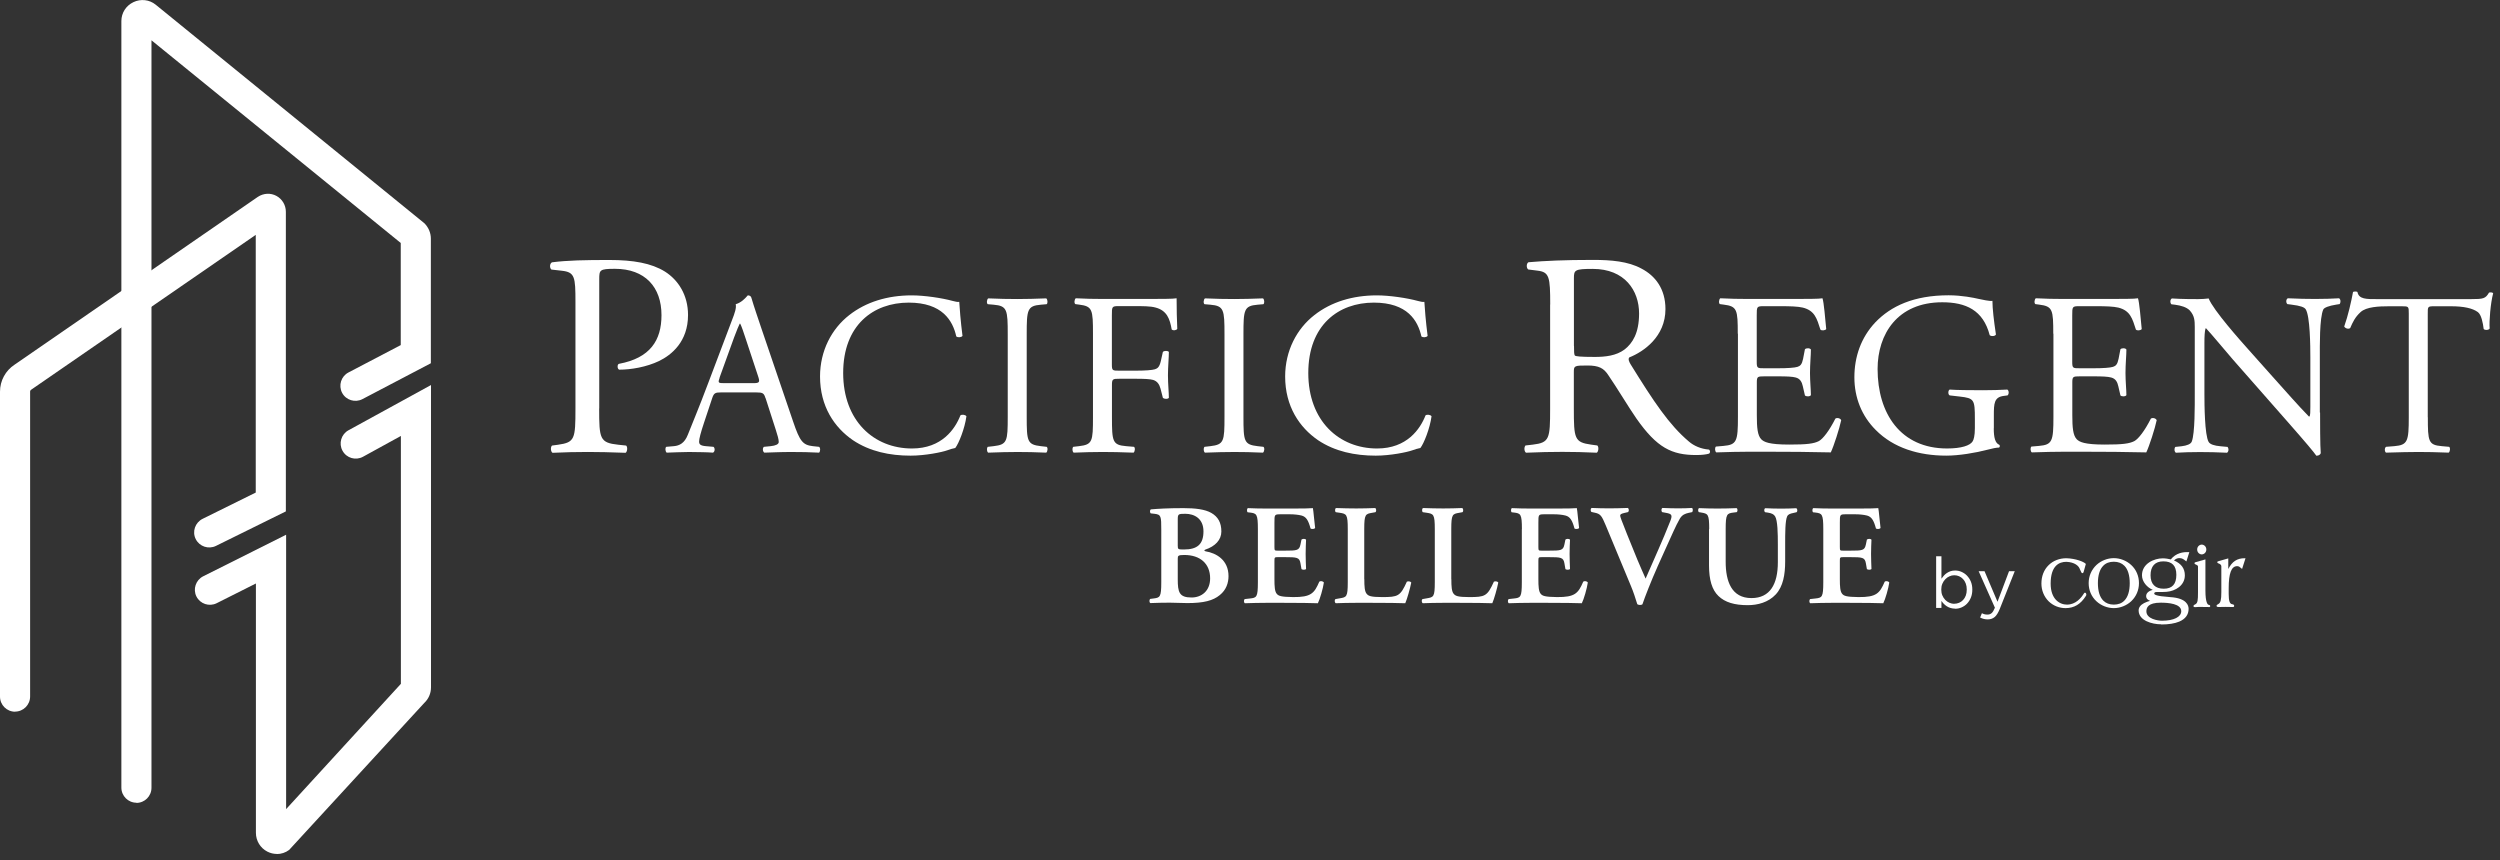 <?xml version="1.0" encoding="UTF-8"?> <svg xmlns="http://www.w3.org/2000/svg" width="215" height="74" viewBox="0 0 215 74" fill="none"><rect x="0" y="0" width="215" height="74" fill="#333333" stroke="none"/><g clip-path="url(#clip0_8080_1741)"><path d="M99.87 45.574C99.87 44.393 99.856 44.25 99.283 44.186L98.961 44.15C98.875 44.064 98.875 43.871 98.975 43.807C99.526 43.757 100.421 43.699 101.774 43.699C102.804 43.699 103.627 43.799 104.178 44.114C104.744 44.444 105.037 44.937 105.037 45.71C105.037 46.433 104.507 46.984 103.649 47.27C103.598 47.285 103.577 47.32 103.577 47.342C103.577 47.363 103.598 47.392 103.677 47.413C104.608 47.564 105.652 48.165 105.652 49.546C105.652 50.111 105.466 50.727 104.901 51.178C104.321 51.657 103.513 51.865 102.117 51.865C101.58 51.865 101.058 51.829 100.593 51.829C100.056 51.829 99.476 51.843 98.933 51.865C98.832 51.815 98.825 51.593 98.911 51.507L99.183 51.471C99.763 51.4 99.87 51.364 99.87 50.061V45.567V45.574ZM101.287 46.927C101.287 47.249 101.323 47.256 101.817 47.256C102.969 47.256 103.498 46.805 103.498 45.696C103.498 44.587 102.704 44.186 101.938 44.186C101.323 44.186 101.287 44.207 101.287 44.701V46.92V46.927ZM101.287 49.811C101.287 50.927 101.409 51.385 102.475 51.385C103.319 51.385 104.071 50.834 104.071 49.739C104.071 48.473 103.212 47.728 101.852 47.728C101.316 47.728 101.287 47.8 101.287 48.05V49.818V49.811Z" fill="white"></path><path d="M108.178 45.503C108.178 44.2 108.07 44.15 107.491 44.078L107.298 44.057C107.212 43.971 107.226 43.749 107.319 43.699C107.784 43.721 108.364 43.735 108.901 43.735H111.248C112.035 43.735 112.744 43.721 112.908 43.699C112.958 43.907 113.03 44.88 113.101 45.402C113.051 45.503 112.808 45.524 112.708 45.453C112.515 44.737 112.329 44.444 111.935 44.336C111.656 44.265 111.284 44.229 110.954 44.229H110.132C109.602 44.229 109.602 44.25 109.602 44.952V47.027C109.602 47.349 109.616 47.356 109.895 47.356H110.482C111.548 47.356 111.735 47.342 111.842 46.819L111.928 46.404C112.028 46.319 112.257 46.319 112.321 46.419C112.307 46.748 112.286 47.192 112.286 47.642C112.286 48.093 112.307 48.537 112.321 48.931C112.257 49.017 112.028 49.017 111.928 48.945L111.842 48.451C111.756 47.936 111.548 47.914 110.482 47.914H109.895C109.616 47.914 109.602 47.936 109.602 48.244V49.804C109.602 50.426 109.623 50.87 109.809 51.078C109.96 51.249 110.167 51.335 111.198 51.349C112.758 51.364 113.03 51.02 113.459 50.026C113.567 49.94 113.781 49.975 113.853 50.097C113.781 50.612 113.509 51.543 113.338 51.879C112.801 51.858 111.742 51.843 110.303 51.843H108.901C108.364 51.843 107.612 51.858 107.061 51.879C106.961 51.829 106.954 51.607 107.04 51.521L107.491 51.471C108.07 51.407 108.178 51.371 108.178 50.068V45.503Z" fill="white"></path><path d="M117.332 49.81C117.332 50.426 117.354 50.869 117.54 51.077C117.69 51.249 117.884 51.349 118.864 51.349C120.224 51.349 120.424 51.284 120.989 50.025C121.111 49.96 121.311 50.003 121.369 50.096C121.269 50.612 121.004 51.542 120.853 51.878C120.338 51.857 119.279 51.843 117.905 51.843H116.631C116.009 51.843 115.393 51.857 114.878 51.878C114.778 51.828 114.742 51.585 114.856 51.52L115.221 51.456C115.801 51.356 115.908 51.349 115.908 50.068V45.502C115.908 44.228 115.801 44.192 115.221 44.099L114.878 44.049C114.792 43.985 114.792 43.742 114.899 43.691C115.515 43.713 116.066 43.727 116.631 43.727C117.196 43.727 117.726 43.713 118.263 43.691C118.37 43.742 118.384 43.985 118.284 44.049L118.012 44.099C117.433 44.2 117.325 44.221 117.325 45.502V49.81H117.332Z" fill="white"></path><path d="M124.817 49.81C124.817 50.426 124.838 50.869 125.024 51.077C125.175 51.249 125.368 51.349 126.348 51.349C127.708 51.349 127.908 51.284 128.474 50.025C128.595 49.96 128.796 50.003 128.853 50.096C128.753 50.612 128.488 51.542 128.338 51.878C127.823 51.857 126.763 51.843 125.389 51.843H124.116C123.493 51.843 122.877 51.857 122.362 51.878C122.262 51.828 122.226 51.585 122.341 51.52L122.706 51.456C123.285 51.356 123.393 51.349 123.393 50.068V45.502C123.393 44.228 123.285 44.192 122.706 44.099L122.362 44.049C122.276 43.985 122.276 43.742 122.384 43.691C122.999 43.713 123.55 43.727 124.116 43.727C124.681 43.727 125.21 43.713 125.747 43.691C125.855 43.742 125.869 43.985 125.769 44.049L125.497 44.099C124.917 44.2 124.81 44.221 124.81 45.502V49.81H124.817Z" fill="white"></path><path d="M130.884 45.503C130.884 44.2 130.777 44.15 130.197 44.078L130.004 44.057C129.918 43.971 129.932 43.749 130.025 43.699C130.491 43.721 131.07 43.735 131.607 43.735H133.954C134.741 43.735 135.45 43.721 135.607 43.699C135.658 43.907 135.729 44.88 135.801 45.402C135.751 45.503 135.507 45.524 135.407 45.453C135.214 44.737 135.028 44.444 134.634 44.336C134.355 44.265 133.983 44.229 133.654 44.229H132.831C132.301 44.229 132.301 44.25 132.301 44.952V47.027C132.301 47.349 132.315 47.356 132.595 47.356H133.181C134.248 47.356 134.434 47.342 134.541 46.819L134.627 46.404C134.727 46.319 134.956 46.319 135.021 46.419C135.006 46.748 134.985 47.192 134.985 47.642C134.985 48.093 135.006 48.537 135.021 48.931C134.956 49.017 134.727 49.017 134.627 48.945L134.541 48.451C134.455 47.936 134.248 47.914 133.181 47.914H132.595C132.315 47.914 132.301 47.936 132.301 48.244V49.804C132.301 50.426 132.323 50.87 132.509 51.078C132.659 51.249 132.867 51.335 133.897 51.349C135.457 51.364 135.729 51.02 136.158 50.026C136.266 49.94 136.481 49.975 136.552 50.097C136.481 50.612 136.209 51.543 136.037 51.879C135.5 51.858 134.441 51.843 133.002 51.843H131.6C131.063 51.843 130.312 51.858 129.761 51.879C129.66 51.829 129.653 51.607 129.739 51.521L130.19 51.471C130.77 51.407 130.877 51.371 130.877 50.068V45.503H130.884Z" fill="white"></path><path d="M142.525 48.786C142.024 49.903 141.459 51.341 141.251 51.964C141.23 51.999 141.13 52.028 141.044 52.028C140.958 52.028 140.872 52.007 140.808 51.964C140.657 51.47 140.464 50.869 140.242 50.353L138.095 45.186C137.752 44.364 137.645 44.192 137.151 44.092L136.857 44.027C136.772 43.941 136.772 43.719 136.893 43.684C137.373 43.705 137.902 43.719 138.375 43.719C138.926 43.719 139.341 43.705 139.992 43.684C140.099 43.755 140.114 43.956 140.006 44.041L139.699 44.113C139.427 44.177 139.334 44.235 139.334 44.335C139.334 44.442 139.434 44.714 139.935 45.967L140.822 48.149C141.044 48.7 141.402 49.473 141.523 49.759C142.189 48.214 142.998 46.467 143.649 44.8C143.842 44.306 143.756 44.213 143.391 44.127L142.94 44.041C142.854 43.941 142.869 43.748 142.962 43.684C143.463 43.705 143.928 43.719 144.322 43.719C144.765 43.719 145.166 43.705 145.51 43.684C145.61 43.748 145.595 43.941 145.531 44.041L145.223 44.106C144.944 44.17 144.672 44.256 144.465 44.607C144.121 45.194 143.778 46.017 143.212 47.255L142.525 48.779V48.786Z" fill="white"></path><path d="M146.991 45.503C146.991 44.2 146.883 44.179 146.304 44.078L146.096 44.043C146.01 43.957 146.025 43.749 146.118 43.699C146.611 43.721 147.162 43.735 147.699 43.735C148.236 43.735 148.801 43.721 149.345 43.699C149.445 43.749 149.452 43.957 149.367 44.043L149.095 44.078C148.515 44.15 148.408 44.2 148.408 45.503V48.315C148.408 50.011 148.923 51.435 150.626 51.435C152.236 51.435 152.895 50.219 152.895 48.358V46.827C152.895 45.903 152.88 44.766 152.659 44.408C152.551 44.222 152.351 44.136 152.043 44.086L151.8 44.05C151.692 43.964 151.7 43.742 151.821 43.706C152.236 43.728 152.709 43.742 153.181 43.742C153.696 43.742 154.025 43.728 154.483 43.706C154.584 43.771 154.605 43.964 154.505 44.05L154.233 44.114C153.997 44.164 153.782 44.215 153.696 44.408C153.524 44.773 153.524 45.853 153.524 46.827V48.286C153.524 49.403 153.353 50.433 152.716 51.12C152.079 51.807 151.156 52.044 150.311 52.044C149.159 52.044 148.35 51.8 147.785 51.256C147.234 50.727 146.976 49.868 146.976 48.63V45.51L146.991 45.503Z" fill="white"></path><path d="M156.803 45.503C156.803 44.2 156.695 44.15 156.116 44.078L155.923 44.057C155.837 43.971 155.851 43.749 155.944 43.699C156.409 43.721 156.989 43.735 157.526 43.735H159.873C160.66 43.735 161.369 43.721 161.533 43.699C161.583 43.907 161.655 44.88 161.726 45.402C161.676 45.503 161.433 45.524 161.333 45.453C161.14 44.737 160.954 44.444 160.56 44.336C160.281 44.265 159.909 44.229 159.579 44.229H158.757C158.227 44.229 158.227 44.25 158.227 44.952V47.027C158.227 47.349 158.241 47.356 158.52 47.356H159.107C160.173 47.356 160.36 47.342 160.467 46.819L160.553 46.404C160.653 46.319 160.882 46.319 160.946 46.419C160.932 46.748 160.911 47.192 160.911 47.642C160.911 48.093 160.932 48.537 160.946 48.931C160.882 49.017 160.653 49.017 160.553 48.945L160.467 48.451C160.381 47.936 160.173 47.914 159.107 47.914H158.52C158.241 47.914 158.227 47.936 158.227 48.244V49.804C158.227 50.426 158.248 50.87 158.434 51.078C158.585 51.249 158.792 51.335 159.823 51.349C161.383 51.364 161.655 51.02 162.084 50.026C162.192 49.94 162.406 49.975 162.478 50.097C162.406 50.612 162.134 51.543 161.963 51.879C161.426 51.858 160.367 51.843 158.928 51.843H157.526C156.989 51.843 156.237 51.858 155.686 51.879C155.586 51.829 155.579 51.607 155.665 51.521L156.116 51.471C156.695 51.407 156.803 51.371 156.803 50.068V45.503Z" fill="white"></path><path d="M51.528 35.134C51.528 37.746 51.578 38.075 53.174 38.247L53.847 38.318C53.997 38.44 53.947 38.869 53.797 38.941C52.38 38.891 51.557 38.869 50.562 38.869C49.517 38.869 48.623 38.891 47.521 38.941C47.37 38.869 47.32 38.468 47.471 38.318L47.993 38.247C49.439 38.046 49.489 37.746 49.489 35.134V25.945C49.489 23.826 49.439 23.404 48.315 23.283L47.42 23.182C47.249 23.032 47.27 22.66 47.471 22.56C48.787 22.388 50.333 22.359 52.401 22.359C54.47 22.359 56.015 22.631 57.182 23.354C58.327 24.077 59.171 25.372 59.171 27.09C59.171 29.38 57.754 30.525 56.681 31.047C55.586 31.57 54.262 31.792 53.246 31.792C53.074 31.72 53.074 31.341 53.224 31.291C55.915 30.79 56.888 29.273 56.888 27.104C56.888 24.685 55.471 23.118 52.881 23.118C51.564 23.118 51.535 23.218 51.535 24.012V35.119L51.528 35.134Z" fill="white"></path><path d="M65.834 34.248C65.698 33.811 65.612 33.747 65.018 33.747H62.012C61.511 33.747 61.397 33.804 61.254 34.226L60.559 36.316C60.259 37.211 60.123 37.747 60.123 37.969C60.123 38.205 60.223 38.327 60.703 38.37L61.361 38.427C61.497 38.527 61.497 38.842 61.318 38.928C60.803 38.885 60.18 38.885 59.25 38.871C58.591 38.871 57.876 38.914 57.339 38.928C57.217 38.849 57.182 38.527 57.296 38.427L57.955 38.37C58.434 38.327 58.87 38.112 59.15 37.397C59.507 36.48 60.066 35.185 60.903 32.952L62.935 27.578C63.215 26.862 63.336 26.483 63.272 26.161C63.751 26.025 64.088 25.66 64.309 25.402C64.431 25.402 64.567 25.445 64.61 25.581C64.868 26.454 65.19 27.37 65.483 28.251L68.21 36.259C68.789 37.969 69.047 38.27 69.906 38.37L70.442 38.427C70.578 38.527 70.543 38.842 70.442 38.928C69.627 38.885 68.925 38.871 68.031 38.871C67.072 38.871 66.32 38.914 65.741 38.928C65.583 38.849 65.562 38.527 65.698 38.427L66.277 38.37C66.692 38.327 66.972 38.212 66.972 38.012C66.972 37.79 66.871 37.432 66.714 36.953L65.841 34.241L65.834 34.248ZM61.891 32.473C61.733 32.931 61.755 32.952 62.306 32.952H64.753C65.333 32.952 65.368 32.874 65.19 32.337L64.116 29.088C63.959 28.608 63.78 28.072 63.658 27.835H63.615C63.558 27.936 63.358 28.415 63.136 29.009L61.883 32.473H61.891Z" fill="white"></path><path d="M73.035 27.098C74.488 25.96 76.342 25.402 78.41 25.402C79.483 25.402 81.001 25.624 81.938 25.882C82.174 25.939 82.317 25.982 82.496 25.961C82.518 26.419 82.618 27.671 82.775 28.887C82.675 29.023 82.374 29.045 82.239 28.93C81.938 27.578 81.043 26.025 78.152 26.025C75.104 26.025 72.513 27.957 72.513 32.079C72.513 36.201 75.161 38.57 78.431 38.57C81.001 38.57 82.138 36.896 82.596 35.722C82.732 35.622 83.033 35.665 83.112 35.801C82.976 36.838 82.453 38.148 82.153 38.527C81.916 38.57 81.673 38.649 81.459 38.728C81.022 38.885 79.584 39.186 78.31 39.186C76.52 39.186 74.803 38.828 73.35 37.855C71.754 36.76 70.523 34.949 70.523 32.38C70.523 30.169 71.518 28.279 73.035 27.098Z" fill="white"></path><path d="M86.665 28.752C86.665 26.641 86.622 26.304 85.448 26.204L84.948 26.161C84.826 26.082 84.869 25.725 84.99 25.66C85.985 25.703 86.665 25.717 87.502 25.717C88.34 25.717 88.977 25.696 89.971 25.66C90.093 25.717 90.129 26.075 90.014 26.161L89.513 26.204C88.34 26.304 88.297 26.641 88.297 28.752V35.844C88.297 37.955 88.34 38.234 89.513 38.37L90.014 38.427C90.136 38.506 90.093 38.864 89.971 38.928C88.977 38.885 88.297 38.871 87.502 38.871C86.665 38.871 85.992 38.892 84.99 38.928C84.869 38.871 84.833 38.549 84.948 38.427L85.448 38.37C86.622 38.234 86.665 37.955 86.665 35.844V28.752Z" fill="white"></path><path d="M95.621 31.342C95.621 31.878 95.678 31.878 96.279 31.878H97.632C98.447 31.878 99.084 31.835 99.328 31.757C99.549 31.678 99.707 31.578 99.829 31.063L100.007 30.268C100.108 30.147 100.444 30.147 100.523 30.268C100.523 30.748 100.444 31.542 100.444 32.279C100.444 33.016 100.523 33.753 100.523 34.211C100.444 34.333 100.143 34.333 100.007 34.211L99.807 33.431C99.707 33.074 99.549 32.794 99.17 32.673C98.891 32.594 98.39 32.573 97.639 32.573H96.286C95.692 32.573 95.628 32.594 95.628 33.109V35.879C95.628 37.969 95.671 38.269 96.844 38.369L97.524 38.427C97.646 38.505 97.603 38.863 97.481 38.928C96.308 38.885 95.628 38.87 94.833 38.87C93.96 38.87 93.28 38.892 92.343 38.928C92.221 38.87 92.186 38.548 92.3 38.427L92.801 38.369C93.953 38.233 93.996 37.969 93.996 35.879V28.708C93.996 26.619 93.953 26.339 92.801 26.196L92.479 26.153C92.357 26.075 92.4 25.717 92.522 25.652C93.359 25.695 94.032 25.71 94.833 25.71H98.498C99.771 25.71 100.931 25.71 101.188 25.652C101.188 26.568 101.21 27.527 101.246 28.279C101.188 28.4 100.909 28.458 100.766 28.336C100.609 27.442 100.365 26.704 99.371 26.447C98.934 26.325 98.276 26.325 97.438 26.325H96.222C95.621 26.325 95.621 26.368 95.621 27.119V31.32V31.342Z" fill="white"></path><path d="M105.306 28.752C105.306 26.641 105.263 26.304 104.089 26.204L103.588 26.161C103.467 26.082 103.509 25.725 103.631 25.66C104.626 25.703 105.306 25.717 106.143 25.717C106.98 25.717 107.617 25.696 108.612 25.66C108.734 25.717 108.769 26.075 108.655 26.161L108.154 26.204C106.98 26.304 106.937 26.641 106.937 28.752V35.844C106.937 37.955 106.98 38.234 108.154 38.37L108.655 38.427C108.777 38.506 108.734 38.864 108.612 38.928C107.617 38.885 106.937 38.871 106.143 38.871C105.306 38.871 104.633 38.892 103.631 38.928C103.509 38.871 103.474 38.549 103.588 38.427L104.089 38.37C105.263 38.234 105.306 37.955 105.306 35.844V28.752Z" fill="white"></path><path d="M113.035 27.098C114.488 25.96 116.342 25.402 118.41 25.402C119.483 25.402 121 25.624 121.938 25.882C122.174 25.939 122.317 25.982 122.496 25.961C122.518 26.419 122.618 27.671 122.775 28.887C122.675 29.023 122.375 29.045 122.239 28.93C121.938 27.578 121.043 26.025 118.152 26.025C115.104 26.025 112.513 27.957 112.513 32.079C112.513 36.201 115.161 38.57 118.431 38.57C121 38.57 122.138 36.896 122.596 35.722C122.732 35.622 123.033 35.665 123.112 35.801C122.976 36.838 122.453 38.148 122.153 38.527C121.916 38.57 121.673 38.649 121.458 38.728C121.022 38.885 119.583 39.186 118.31 39.186C116.521 39.186 114.803 38.828 113.35 37.855C111.754 36.76 110.523 34.949 110.523 32.38C110.523 30.169 111.518 28.279 113.035 27.098Z" fill="white"></path><path d="M133.318 26.187C133.318 23.819 133.246 23.396 132.223 23.275L131.428 23.175C131.257 23.053 131.257 22.652 131.45 22.552C132.845 22.43 134.563 22.352 137.003 22.352C138.549 22.352 140.016 22.473 141.161 23.096C142.356 23.718 143.229 24.842 143.229 26.581C143.229 28.95 141.362 30.245 140.116 30.739C139.995 30.889 140.116 31.14 140.238 31.34C142.228 34.553 143.551 36.543 145.24 37.967C145.663 38.339 146.285 38.611 146.958 38.661C147.08 38.711 147.108 38.912 146.979 39.012C146.758 39.083 146.357 39.133 145.884 39.133C143.766 39.133 142.499 38.511 140.732 35.992C140.088 35.069 139.064 33.351 138.291 32.227C137.919 31.676 137.519 31.433 136.524 31.433C135.4 31.433 135.35 31.455 135.35 31.984V35.126C135.35 37.738 135.4 38.038 136.846 38.239L137.368 38.31C137.519 38.432 137.468 38.861 137.318 38.933C136.195 38.883 135.35 38.861 134.355 38.861C133.311 38.861 132.416 38.883 131.242 38.933C131.092 38.861 131.042 38.482 131.192 38.31L131.815 38.239C133.261 38.067 133.311 37.738 133.311 35.126V26.187H133.318ZM135.365 29.751C135.365 30.202 135.365 30.474 135.436 30.574C135.508 30.646 135.887 30.696 137.154 30.696C138.048 30.696 139 30.596 139.716 30.052C140.388 29.529 140.961 28.656 140.961 26.96C140.961 24.992 139.737 23.125 136.975 23.125C135.429 23.125 135.357 23.225 135.357 23.919V29.744L135.365 29.751Z" fill="white"></path><path d="M149.448 28.708C149.448 26.64 149.405 26.339 148.231 26.196L147.909 26.153C147.787 26.075 147.83 25.717 147.952 25.652C148.811 25.695 149.484 25.71 150.299 25.71H154.042C155.316 25.71 156.49 25.71 156.733 25.652C156.855 25.989 156.969 27.427 157.055 28.3C156.976 28.422 156.654 28.458 156.554 28.343C156.254 27.406 156.075 26.712 155.044 26.454C154.622 26.354 153.985 26.332 153.112 26.332H151.681C151.079 26.332 151.079 26.375 151.079 27.127V31.113C151.079 31.671 151.137 31.671 151.738 31.671H152.89C153.727 31.671 154.343 31.628 154.586 31.549C154.822 31.471 154.965 31.349 155.066 30.855L155.223 30.039C155.323 29.918 155.66 29.918 155.738 30.061C155.738 30.54 155.66 31.313 155.66 32.072C155.66 32.787 155.738 33.546 155.738 33.982C155.66 34.118 155.316 34.118 155.223 34.004L155.044 33.224C154.965 32.866 154.822 32.566 154.429 32.465C154.15 32.387 153.67 32.365 152.897 32.365H151.745C151.144 32.365 151.087 32.387 151.087 32.902V35.707C151.087 36.766 151.144 37.439 151.466 37.775C151.702 38.011 152.124 38.233 153.878 38.233C155.409 38.233 155.989 38.155 156.425 37.933C156.783 37.732 157.32 37.038 157.842 36.001C157.985 35.9 158.264 35.958 158.343 36.136C158.2 36.831 157.706 38.369 157.449 38.906C155.652 38.863 153.885 38.849 152.11 38.849H150.321C149.462 38.849 148.789 38.87 147.609 38.906C147.487 38.849 147.451 38.527 147.566 38.405L148.224 38.348C149.362 38.248 149.462 37.947 149.462 35.857V28.687L149.448 28.708Z" fill="white"></path><path d="M171.464 36.838C171.464 37.632 171.585 38.111 171.943 38.255C172 38.312 172 38.434 171.922 38.491C171.685 38.491 171.32 38.569 170.948 38.67C169.896 38.949 168.458 39.185 167.384 39.185C165.016 39.185 162.84 38.527 161.309 36.974C160.113 35.779 159.477 34.204 159.477 32.451C159.477 30.698 160.035 29.044 161.273 27.727C162.604 26.332 164.579 25.395 167.585 25.395C168.723 25.395 169.775 25.616 170.111 25.695C170.49 25.774 171.106 25.917 171.349 25.874C171.349 26.532 171.471 27.57 171.65 28.765C171.592 28.923 171.235 28.944 171.113 28.823C170.555 26.668 169.059 25.996 167.034 25.996C163.169 25.996 161.473 28.744 161.473 31.735C161.473 35.557 163.448 38.569 167.449 38.569C168.687 38.569 169.424 38.312 169.639 37.968C169.739 37.832 169.839 37.467 169.839 36.831V36.036C169.839 34.361 169.782 34.247 168.544 34.104L167.671 34.004C167.513 33.925 167.528 33.567 167.671 33.503C168.25 33.546 169.345 33.56 170.519 33.56C171.299 33.56 171.972 33.539 172.63 33.503C172.773 33.581 172.788 33.882 172.652 34.004L172.33 34.047C171.492 34.147 171.471 34.705 171.471 35.721V36.838H171.464Z" fill="white"></path><path d="M176.581 28.708C176.581 26.64 176.538 26.339 175.364 26.196L175.042 26.153C174.92 26.075 174.963 25.717 175.085 25.652C175.944 25.695 176.616 25.71 177.432 25.71H181.175C182.449 25.71 183.623 25.71 183.866 25.652C183.987 25.989 184.102 27.427 184.188 28.3C184.109 28.422 183.787 28.458 183.687 28.343C183.386 27.406 183.207 26.712 182.177 26.454C181.755 26.354 181.118 26.332 180.245 26.332H178.813C178.212 26.332 178.212 26.375 178.212 27.127V31.113C178.212 31.671 178.269 31.671 178.871 31.671H180.023C180.86 31.671 181.476 31.628 181.719 31.549C181.955 31.471 182.098 31.349 182.198 30.855L182.356 30.039C182.456 29.918 182.792 29.918 182.871 30.061C182.871 30.54 182.792 31.313 182.792 32.072C182.792 32.787 182.871 33.546 182.871 33.982C182.792 34.118 182.449 34.118 182.356 34.004L182.177 33.224C182.098 32.866 181.955 32.566 181.561 32.465C181.282 32.387 180.803 32.365 180.03 32.365H178.878C178.277 32.365 178.219 32.387 178.219 32.902V35.707C178.219 36.766 178.277 37.439 178.599 37.775C178.835 38.011 179.257 38.233 181.01 38.233C182.542 38.233 183.122 38.155 183.558 37.933C183.916 37.732 184.453 37.038 184.975 36.001C185.118 35.9 185.397 35.958 185.476 36.136C185.333 36.831 184.839 38.369 184.581 38.906C182.785 38.863 181.018 38.849 179.243 38.849H177.454C176.595 38.849 175.922 38.87 174.741 38.906C174.62 38.849 174.584 38.527 174.698 38.405L175.357 38.348C176.495 38.248 176.595 37.947 176.595 35.857V28.687L176.581 28.708Z" fill="white"></path><path d="M199.527 35.485C199.527 36.079 199.527 38.455 199.585 38.971C199.542 39.092 199.427 39.192 199.205 39.192C198.969 38.856 198.39 38.155 196.658 36.187L192.035 30.927C191.498 30.311 190.145 28.68 189.723 28.236H189.68C189.601 28.472 189.58 28.93 189.58 29.531V33.875C189.58 34.813 189.601 37.403 189.938 37.997C190.059 38.219 190.453 38.334 190.954 38.377L191.569 38.434C191.691 38.591 191.67 38.834 191.526 38.935C190.632 38.892 189.931 38.877 189.193 38.877C188.356 38.877 187.819 38.899 187.125 38.935C186.982 38.834 186.968 38.555 187.082 38.434L187.619 38.377C188.077 38.319 188.399 38.198 188.492 37.976C188.771 37.26 188.75 34.827 188.75 33.875V28.121C188.75 27.563 188.728 27.148 188.313 26.69C188.034 26.411 187.555 26.275 187.075 26.21L186.739 26.168C186.617 26.046 186.617 25.753 186.782 25.667C187.619 25.724 188.671 25.724 189.029 25.724C189.351 25.724 189.687 25.702 189.945 25.667C190.346 26.683 192.693 29.309 193.351 30.046L195.284 32.215C196.658 33.746 197.631 34.863 198.568 35.822H198.611C198.69 35.721 198.69 35.407 198.69 34.984V30.719C198.69 29.782 198.669 27.191 198.289 26.597C198.168 26.418 197.853 26.296 197.051 26.196L196.715 26.153C196.572 26.032 196.593 25.717 196.758 25.652C197.674 25.695 198.354 25.71 199.105 25.71C199.964 25.71 200.479 25.688 201.159 25.652C201.317 25.753 201.316 26.032 201.202 26.153L200.923 26.196C200.286 26.296 199.885 26.454 199.806 26.611C199.47 27.327 199.506 29.796 199.506 30.712V35.471L199.527 35.485Z" fill="white"></path><path d="M208.794 35.879C208.794 37.968 208.837 38.269 209.989 38.369L210.626 38.426C210.747 38.505 210.705 38.863 210.583 38.927C209.445 38.884 208.772 38.87 207.971 38.87C207.169 38.87 206.475 38.891 205.201 38.927C205.08 38.87 205.044 38.526 205.201 38.426L205.917 38.369C207.055 38.269 207.155 37.968 207.155 35.879V26.976C207.155 26.36 207.155 26.339 206.554 26.339H205.459C204.6 26.339 203.505 26.382 203.011 26.84C202.532 27.276 202.332 27.713 202.117 28.214C201.959 28.336 201.68 28.235 201.602 28.078C201.924 27.183 202.217 25.91 202.36 25.108C202.417 25.065 202.682 25.051 202.739 25.108C202.861 25.745 203.519 25.724 204.436 25.724H212.501C213.574 25.724 213.753 25.681 214.054 25.165C214.154 25.122 214.376 25.144 214.412 25.223C214.19 26.038 214.054 27.656 214.111 28.25C214.032 28.407 213.689 28.407 213.596 28.293C213.538 27.792 213.395 27.055 213.095 26.84C212.637 26.504 211.878 26.339 210.783 26.339H209.366C208.765 26.339 208.787 26.36 208.787 27.019V35.879H208.794Z" fill="white"></path><path d="M177.641 52.299C177.086 52.299 176.567 52.088 176.18 51.709C175.787 51.316 175.562 50.775 175.562 50.185C175.562 49.553 175.773 49.005 176.18 48.605C176.567 48.218 177.115 48.008 177.711 48.008C178.519 48.036 179.186 48.303 179.362 48.478L179.383 48.499L179.193 49.181C179.193 49.181 179.165 49.293 179.088 49.293C179.025 49.293 178.99 49.237 178.87 48.956C178.786 48.675 178.428 48.345 177.704 48.317C177.093 48.317 176.356 48.64 176.356 50.192C176.356 51.519 177.115 51.997 177.761 51.997C178.505 51.997 178.969 51.428 179.186 51.084C179.221 51.007 179.263 50.971 179.313 50.971C179.404 50.971 179.425 51.098 179.425 51.133C179.425 51.182 179.404 51.224 179.39 51.245C178.94 51.962 178.379 52.299 177.627 52.299H177.641Z" fill="white"></path><path d="M181.788 52.298C181.24 52.298 180.692 52.08 180.292 51.708C179.857 51.308 179.625 50.753 179.625 50.149C179.625 49.545 179.864 48.997 180.292 48.59C180.692 48.218 181.24 48 181.788 48C182.336 48 182.884 48.218 183.284 48.59C183.719 48.99 183.951 49.545 183.951 50.149C183.951 50.753 183.712 51.301 183.284 51.708C182.884 52.08 182.336 52.298 181.788 52.298ZM181.788 48.309C181.409 48.309 181.107 48.421 180.882 48.653C180.573 48.962 180.419 49.482 180.419 50.149C180.419 50.823 180.573 51.343 180.882 51.652C181.107 51.877 181.409 51.996 181.788 51.996C182.167 51.996 182.469 51.884 182.694 51.652C183.003 51.343 183.157 50.823 183.157 50.156C183.157 49.482 183.003 48.962 182.694 48.653C182.469 48.428 182.167 48.309 181.788 48.309Z" fill="white"></path><path d="M189.94 52.204C189.884 52.204 189.806 52.204 189.715 52.204C189.596 52.204 189.462 52.197 189.35 52.197C189.104 52.197 188.957 52.197 188.858 52.211C188.816 52.211 188.781 52.211 188.753 52.211C188.641 52.211 188.641 52.147 188.641 52.119C188.641 52.042 188.718 52.007 188.795 51.972C189.006 51.867 189.027 51.607 189.027 50.947V48.727C189.027 48.643 188.985 48.622 188.893 48.573C188.872 48.559 188.844 48.552 188.823 48.538H188.809C188.809 48.538 188.725 48.496 188.725 48.439C188.725 48.369 188.795 48.355 188.816 48.348L189.666 48.109V50.785C189.666 51.831 189.863 51.986 189.926 52.007H189.94C189.996 52.028 190.08 52.042 190.08 52.126C190.08 52.154 190.066 52.218 189.933 52.218L189.94 52.204Z" fill="white"></path><path d="M192.026 52.2C191.976 52.2 191.899 52.2 191.815 52.2C191.689 52.2 191.541 52.193 191.394 52.193C191.246 52.193 191.092 52.193 190.972 52.2C190.888 52.2 190.811 52.2 190.762 52.2C190.691 52.2 190.621 52.165 190.621 52.102C190.621 52.032 190.705 51.983 190.776 51.947C190.972 51.842 191.035 51.596 191.035 50.915V48.71C191.035 48.556 190.881 48.485 190.832 48.471C190.797 48.457 190.684 48.422 190.684 48.352C190.684 48.289 190.755 48.268 190.818 48.254L191.632 48.022V48.935C191.962 48.289 192.391 48.008 193.037 48.008H193.114L192.819 48.928L192.749 48.872C192.749 48.872 192.728 48.85 192.714 48.843C192.637 48.773 192.545 48.689 192.398 48.689C191.899 48.689 191.667 49.293 191.667 50.599V51.063C191.667 51.681 191.752 51.934 191.969 51.962C192.124 51.976 192.138 52.067 192.138 52.109C192.138 52.207 192.054 52.207 192.026 52.207V52.2Z" fill="white"></path><path d="M185.867 53.691C185.081 53.691 183.922 53.375 183.922 52.497C183.922 52.245 184.083 52.027 184.392 51.865C184.575 51.767 184.765 51.711 184.912 51.676C184.751 51.62 184.568 51.5 184.568 51.261C184.568 50.966 184.87 50.791 185.137 50.728C184.659 50.524 184.21 50.039 184.21 49.471C184.21 48.466 185.256 48.017 185.994 48.017C186.232 48.017 186.478 48.059 186.689 48.108C187.131 47.553 187.756 47.462 188.206 47.483H188.283L188.03 48.284L187.967 48.235C187.77 48.08 187.658 47.996 187.412 47.996C187.251 47.996 187.089 48.073 186.963 48.2C187.595 48.473 187.897 48.895 187.897 49.478C187.897 50.355 187.082 50.833 186.331 50.896C186.113 50.917 185.888 50.91 185.664 50.91C185.607 50.91 185.558 50.91 185.502 50.91C185.291 50.91 185.263 50.98 185.263 51.051C185.263 51.142 185.481 51.268 186.506 51.339C186.569 51.339 186.619 51.346 186.647 51.353C188.065 51.437 188.22 52.083 188.22 52.357C188.22 52.863 187.946 53.235 187.412 53.459C187.026 53.621 186.506 53.705 185.867 53.705V53.691ZM185.832 51.83C184.722 51.83 184.589 52.259 184.589 52.575C184.589 53.235 185.586 53.382 185.937 53.382C186.942 53.382 187.588 53.059 187.588 52.561C187.588 51.922 186.485 51.83 185.825 51.83H185.832ZM186.043 48.277C185.333 48.277 184.947 48.698 184.947 49.471C184.947 50.243 185.355 50.629 186.085 50.629C186.815 50.629 187.166 50.236 187.166 49.435C187.166 48.635 186.787 48.277 186.043 48.277Z" fill="white"></path><path d="M189.35 47.679C189.161 47.679 188.957 47.517 188.957 47.257C188.957 46.998 189.161 46.836 189.35 46.836C189.54 46.836 189.744 46.998 189.744 47.257C189.744 47.517 189.54 47.679 189.35 47.679Z" fill="white"></path><path d="M168.144 52.344C168.004 52.344 167.87 52.323 167.751 52.288C167.631 52.253 167.526 52.204 167.428 52.141C167.329 52.078 167.245 52.007 167.168 51.93C167.091 51.846 167.02 51.762 166.964 51.677V52.281H166.508V47.836H166.964V49.767C167.027 49.676 167.098 49.585 167.175 49.5C167.252 49.416 167.336 49.339 167.435 49.276C167.533 49.212 167.638 49.163 167.751 49.121C167.87 49.086 167.997 49.065 168.144 49.065C168.327 49.065 168.509 49.1 168.685 49.177C168.86 49.255 169.022 49.36 169.155 49.5C169.289 49.641 169.408 49.809 169.492 50.013C169.577 50.217 169.619 50.441 169.619 50.701V50.715C169.619 50.968 169.577 51.2 169.492 51.404C169.408 51.607 169.296 51.776 169.162 51.916C169.029 52.057 168.867 52.162 168.692 52.239C168.516 52.316 168.334 52.352 168.144 52.352V52.344ZM168.06 51.923C168.207 51.923 168.348 51.895 168.481 51.839C168.615 51.783 168.727 51.705 168.825 51.6C168.924 51.495 169.001 51.368 169.057 51.221C169.113 51.073 169.141 50.898 169.141 50.708V50.694C169.141 50.505 169.113 50.336 169.057 50.188C169.001 50.041 168.924 49.908 168.825 49.802C168.727 49.697 168.608 49.613 168.481 49.556C168.348 49.5 168.214 49.472 168.067 49.472C167.919 49.472 167.786 49.5 167.653 49.563C167.519 49.62 167.4 49.704 167.294 49.816C167.189 49.922 167.105 50.055 167.042 50.203C166.978 50.35 166.95 50.512 166.95 50.694V50.708C166.95 50.891 166.978 51.059 167.042 51.207C167.105 51.354 167.189 51.488 167.294 51.593C167.4 51.698 167.519 51.783 167.653 51.839C167.786 51.895 167.926 51.93 168.067 51.93L168.06 51.923Z" fill="white"></path><path d="M170.944 53.268C170.817 53.268 170.705 53.254 170.599 53.226C170.494 53.198 170.396 53.163 170.29 53.107L170.445 52.735C170.522 52.777 170.592 52.805 170.67 52.826C170.74 52.847 170.831 52.854 170.93 52.854C171.07 52.854 171.182 52.812 171.281 52.728C171.379 52.643 171.47 52.489 171.562 52.264L170.164 49.125H170.67L171.786 51.752L172.777 49.125H173.268L171.976 52.377C171.842 52.7 171.702 52.931 171.541 53.065C171.379 53.198 171.182 53.268 170.951 53.268H170.944Z" fill="white"></path><path d="M1.299 61.207C0.582 61.207 0 60.625 0 59.908V33.687C0 32.742 0.472 31.874 1.257 31.359L22.171 16.933C22.669 16.604 23.276 16.578 23.774 16.848C24.271 17.118 24.584 17.641 24.584 18.215V43.98L18.569 46.949C17.927 47.262 17.151 47 16.831 46.359C16.51 45.718 16.78 44.942 17.421 44.621L21.994 42.36V20.198L2.7 33.502C2.624 33.552 2.59 33.611 2.59 33.679V59.899C2.59 60.616 2.008 61.199 1.291 61.199L1.299 61.207Z" fill="white"></path><path d="M23.804 73.439C23.534 73.439 23.256 73.372 23.003 73.245C22.387 72.933 22.008 72.309 22.008 71.617V50.18L18.633 51.876C17.992 52.196 17.216 51.935 16.895 51.302C16.574 50.669 16.836 49.885 17.469 49.564L24.606 45.987V69.584L34.476 58.81V37.492L31.22 39.28C30.587 39.626 29.803 39.398 29.457 38.766C29.111 38.141 29.339 37.348 29.971 37.002L37.066 33.113V59.114C37.066 59.629 36.855 60.11 36.484 60.456L24.867 73.093C24.555 73.329 24.176 73.448 23.804 73.448V73.439Z" fill="white"></path><path d="M11.737 69.034C11.02 69.034 10.438 68.451 10.438 67.734V1.812C10.438 1.112 10.834 0.488 11.475 0.184C12.108 -0.119 12.85 -0.035 13.39 0.404L36.506 19.208C36.86 19.571 37.054 20.035 37.054 20.524V31.239L31.166 34.326C30.533 34.655 29.748 34.411 29.419 33.778C29.09 33.145 29.335 32.361 29.968 32.032L34.464 29.678V20.896L13.027 3.466V67.751C13.027 68.468 12.445 69.05 11.728 69.05L11.737 69.034Z" fill="white"></path></g><defs><clipPath id="clip0_8080_1741"><rect width="215" height="73.442" fill="white"></rect></clipPath></defs></svg> 